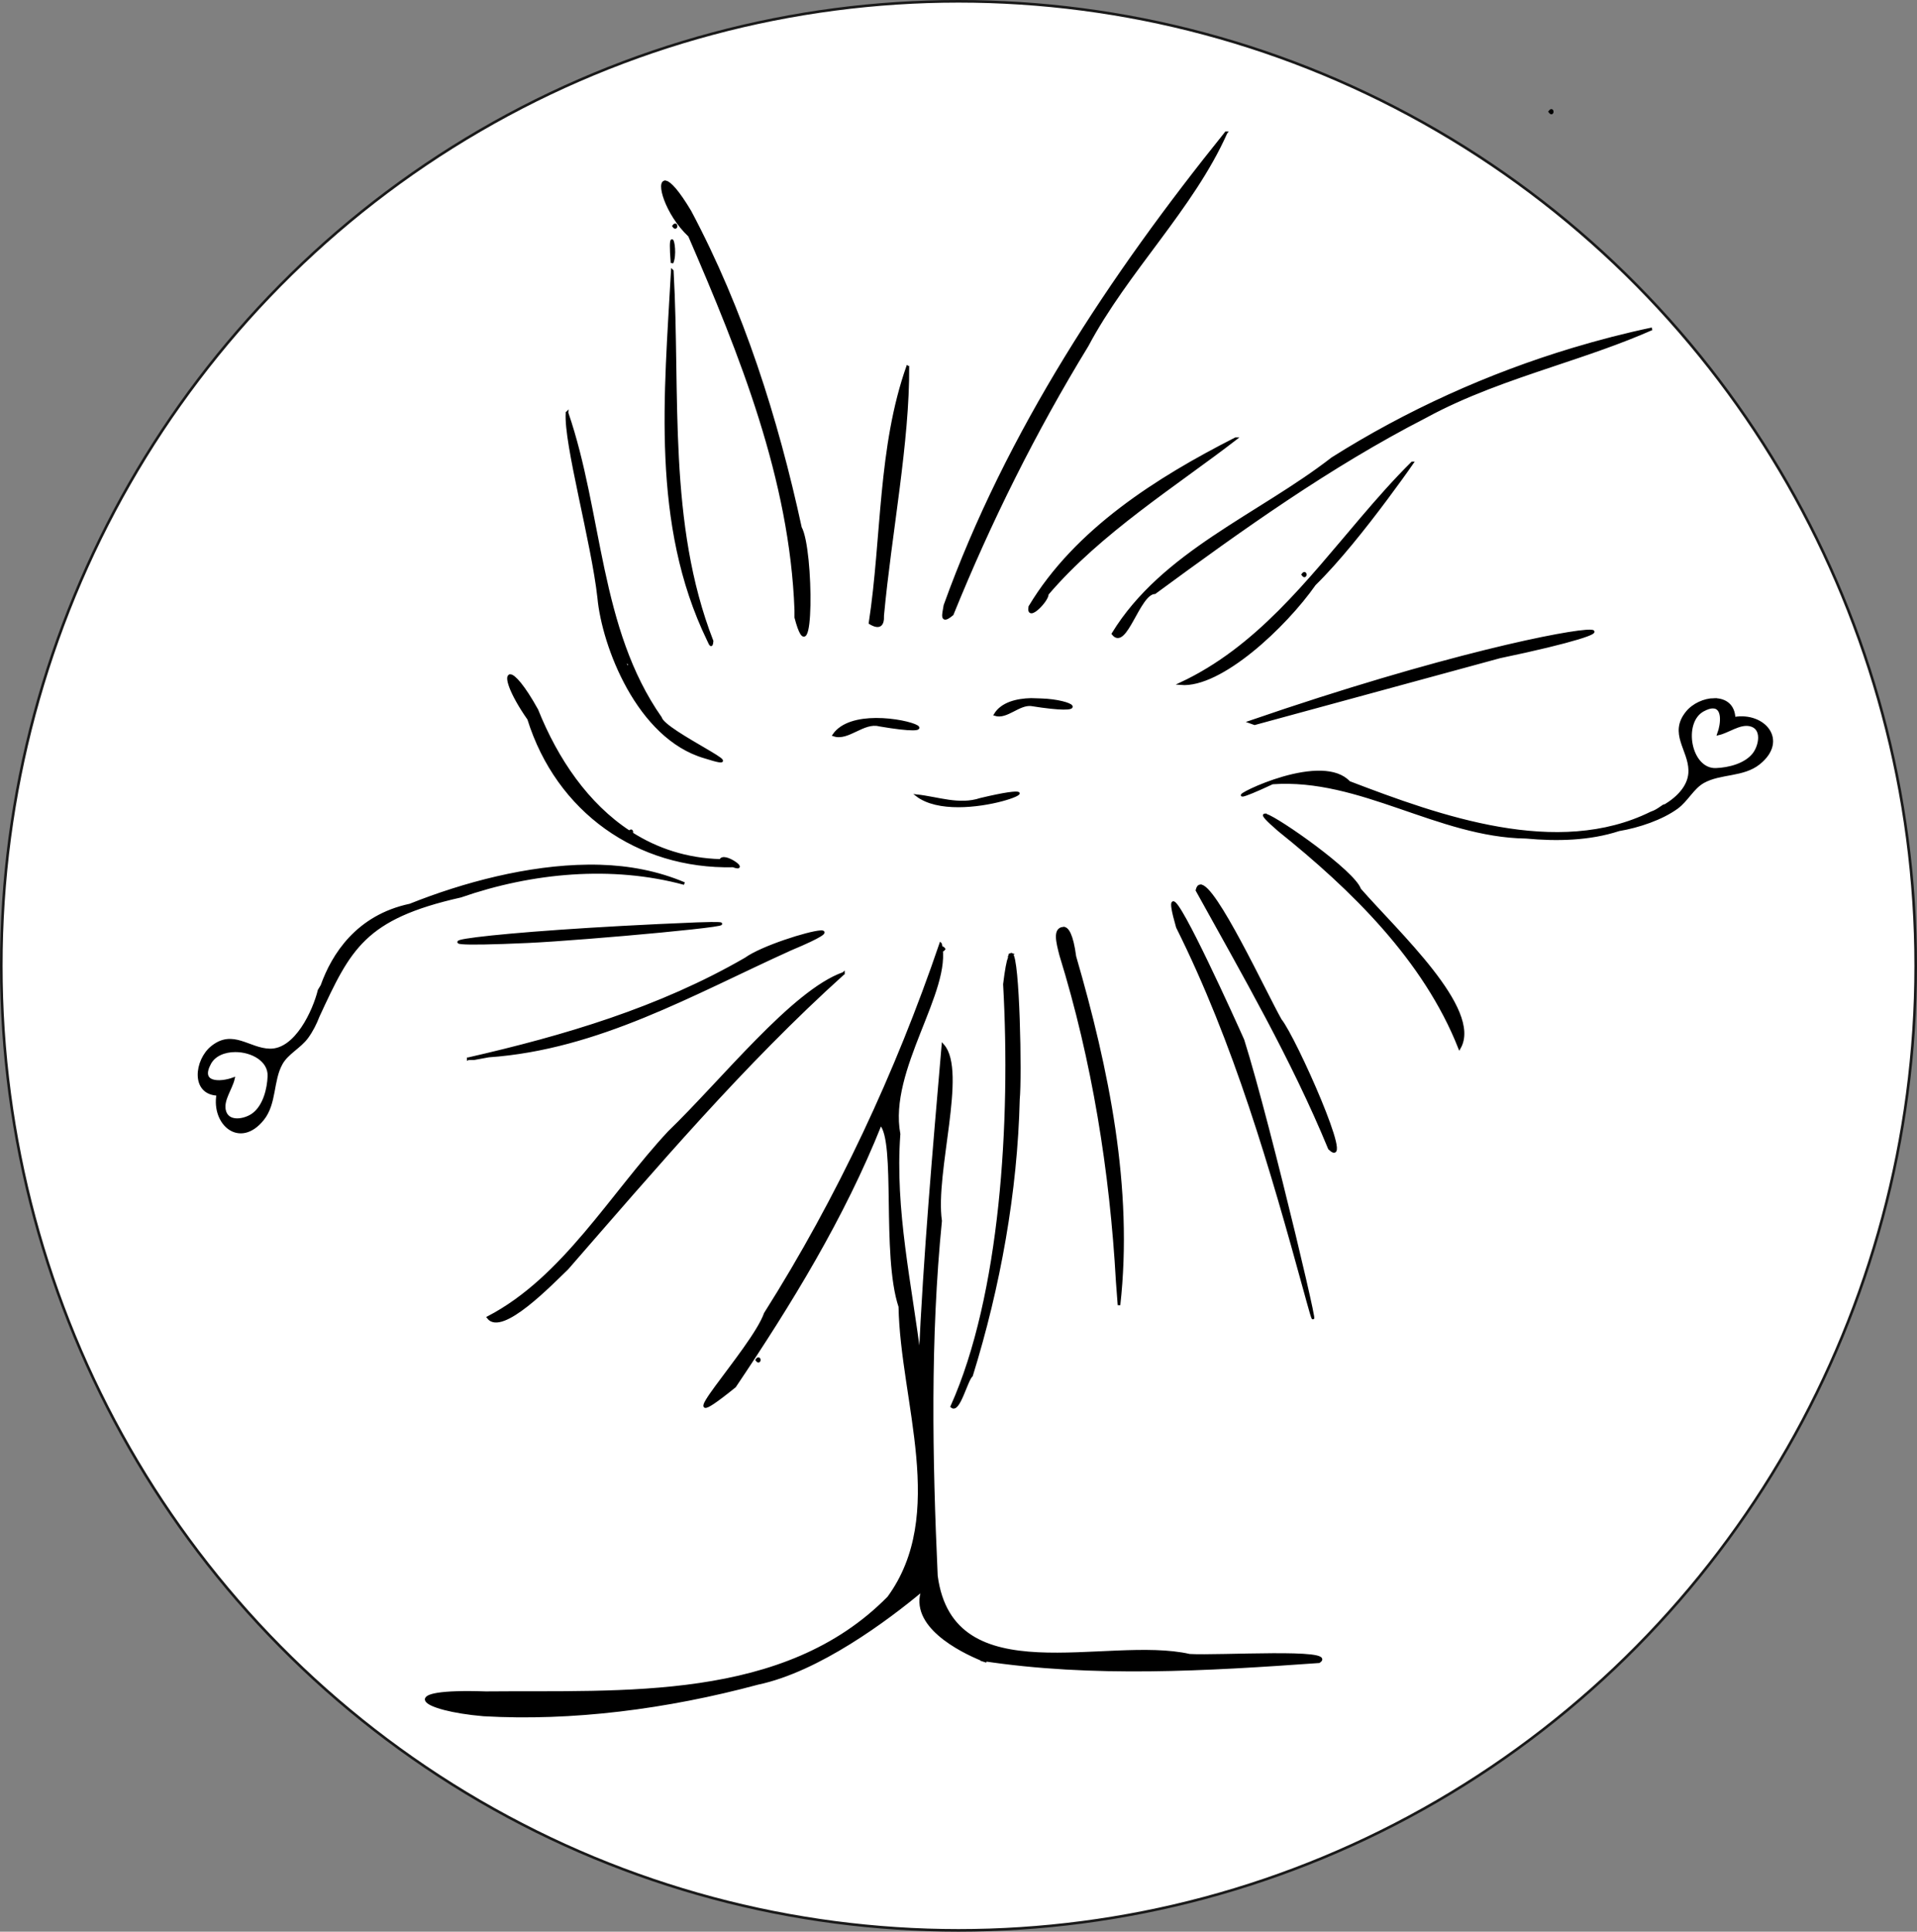 <?xml version="1.0" encoding="UTF-8" standalone="no"?>
<!-- Created with Inkscape (http://www.inkscape.org/) -->

<svg
   width="195.083mm"
   height="196.533mm"
   viewBox="0 0 195.083 196.533"
   version="1.1"
   id="svg5"
   xml:space="preserve"
   inkscape:version="1.2.2 (732a01da63, 2022-12-09, custom)"
   sodipodi:docname="bicho2.svg"
   inkscape:export-filename="bicho_v3blanco.svg"
   inkscape:export-xdpi="96"
   inkscape:export-ydpi="96"
   xmlns:inkscape="http://www.inkscape.org/namespaces/inkscape"
   xmlns:sodipodi="http://sodipodi.sourceforge.net/DTD/sodipodi-0.dtd"
   xmlns="http://www.w3.org/2000/svg"
   xmlns:svg="http://www.w3.org/2000/svg"><rect x="0" y="0" width="195.083" height="196.533" fill="#808080" stroke="none"/><sodipodi:namedview
     id="namedview7"
     pagecolor="#ffffff"
     bordercolor="#000000"
     borderopacity="0.25"
     inkscape:showpageshadow="2"
     inkscape:pageopacity="1"
     inkscape:pagecheckerboard="0"
     inkscape:deskcolor="#d1d1d1"
     inkscape:document-units="mm"
     showgrid="false"
     inkscape:zoom="1.2623761"
     inkscape:cx="-4333.0986"
     inkscape:cy="751.36088"
     inkscape:window-width="2560"
     inkscape:window-height="1376"
     inkscape:window-x="0"
     inkscape:window-y="0"
     inkscape:window-maximized="1"
     inkscape:current-layer="layer1" /><defs
     id="defs2" /><g
     inkscape:label="Capa 1"
     inkscape:groupmode="layer"
     id="layer1"
     transform="translate(1.368,-65.232)"><g
       id="g2454-6"
       transform="translate(976.353,74.12)"
       style="fill:#000000;fill-opacity:0.659;stroke:#000000"><g
         id="g2498"
         transform="translate(181.325,0.615)"><ellipse
           style="fill:#ffffff;fill-opacity:1;stroke:#191919;stroke-width:0.265;stroke-opacity:1"
           id="path2442"
           cx="-1061.505"
           cy="88.764"
           rx="97.409"
           ry="98.134" /><g
           id="g1199-6"
           style="fill:#ffffff;fill-opacity:0.659;stroke:#000000"
           transform="translate(-180.217,-6.697)"><g
             id="g1205-5"
             style="fill:#ffffff;fill-opacity:1"><g
               id="g2285-9"
               style="fill:#808080"><path
                 id="path2179-0-2-5"
                 style="fill:#000000;fill-opacity:1;stroke:#000000;stroke-width:0.265"
                 d="m -820.928,8.426 c -0.042,-0.015 -0.106,0.015 -0.19,0.133 0.254,0.356 0.317,-0.089 0.19,-0.133 z m -33.133,2.278 c -11.718,14.548 -22.25,30.43 -28.608,48.084 -0.098,0.754 -0.529,1.968 0.746,0.904 3.843,-9.471 8.391,-18.611 13.729,-27.333 4.03,-7.594 10.707,-13.965 14.133,-21.655 z m -57.005,5.003 c -0.928,-0.214 0.003,3.214 2.398,5.469 5.233,12.091 10.336,24.765 10.821,38.097 v 0.212 0.53 c 1.749,6.663 1.719,-6.915 0.475,-9.141 -2.401,-11.084 -5.906,-22.14 -11.239,-32.167 -1.228,-2.055 -2.033,-2.905 -2.455,-3.002 z m 0.974,4.361 c -0.042,-0.015 -0.106,0.015 -0.19,0.133 0.254,0.356 0.317,-0.089 0.19,-0.133 z m -0.36,1.601 c -0.08,0.025 -0.124,0.614 0.012,2.267 0.351,-0.781 0.12,-2.308 -0.012,-2.267 z m 0.039,3.09 c -0.689,12.55 -2.039,25.767 3.643,37.51 0.153,0.265 0.343,0.967 0.406,0.155 -4.666,-11.991 -3.343,-25.086 -4.048,-37.664 z m 99.685,5.893 c -2.689,0.565 -5.358,1.258 -8.002,2.052 -8.62,2.59 -16.935,6.357 -24.51,11.137 -7.456,5.793 -17.255,9.543 -22.328,17.834 1.297,1.677 2.612,-4.14 4.258,-4.179 8.818,-6.483 17.793,-12.9 27.491,-17.879 4.126,-2.254 8.58,-3.773 13.03,-5.264 3.409,-1.142 6.816,-2.267 10.06,-3.701 z m -75.711,3.771 c -2.95,8.295 -2.525,17.484 -3.85,26.156 0.938,0.564 1.331,0.25 1.287,-0.757 0.768,-8.311 2.627,-17.729 2.563,-25.399 z m -34.687,4.769 c -0.216,3.12 2.611,13.206 3.226,18.823 0.451,4.88 3.986,14.223 10.781,16.202 5.604,1.779 -4.121,-2.571 -4.487,-3.983 -6.362,-9.075 -6.007,-20.817 -9.521,-31.041 z m 83.679,2.042 c 0.042,-0.015 0.106,0.015 0.19,0.133 -0.253,0.356 -0.317,-0.089 -0.19,-0.133 z m -15.641,0.598 c -7.92,4.028 -16.259,9.276 -20.945,17.1 -0.276,1.545 1.873,-0.725 1.776,-1.293 5.359,-6.295 13.076,-11.107 19.17,-15.807 z m 17.973,2.462 c -1.799,1.779 -3.491,3.705 -5.164,5.666 -5.448,6.385 -10.658,13.179 -18.398,16.795 4.065,0.342 10.631,-5.84 13.628,-10.119 2.383,-2.33 5.122,-5.781 7.299,-8.701 1.038,-1.393 1.985,-2.696 2.635,-3.641 z m -22.175,0.115 c 0.042,-0.015 0.106,0.015 0.19,0.133 -0.253,0.356 -0.317,-0.089 -0.19,-0.133 z m 10.319,2.646 c 0.042,-0.015 0.106,0.015 0.19,0.133 -0.254,0.356 -0.317,-0.089 -0.19,-0.133 z m 0.91,8.467 c -0.042,-0.015 -0.106,0.015 -0.19,0.133 0.253,0.356 0.317,-0.089 0.19,-0.133 z m -0.645,2.646 c 0.042,-0.015 0.106,0.015 0.19,0.133 -0.254,0.356 -0.317,-0.089 -0.19,-0.133 z m -70.379,0.529 c 0.042,-0.015 0.106,0.015 0.19,0.133 -0.254,0.356 -0.317,-0.089 -0.19,-0.133 z m 100.124,2.693 c -1.987,-0.08 -14.974,2.472 -34.686,9.259 l 0.495,0.177 24.963,-6.798 c 7.652,-1.596 10.42,-2.591 9.228,-2.639 z m -98.087,3.126 c 0.06,0.014 0.147,0.09 0.27,0.267 -0.24,0.726 -0.487,-0.167 -0.32,-0.261 0.014,-0.008 0.031,-0.01 0.051,-0.006 z m -11.854,1.415 c -0.494,-0.005 -0.016,1.717 1.868,4.409 2.93,9.378 11.095,15.17 20.806,14.959 1.695,0.604 -0.989,-1.398 -1.274,-0.563 -3.466,-0.097 -6.485,-1.109 -9.081,-2.763 0.114,-0.06 0.053,-0.461 -0.19,-0.127 -4.277,-2.798 -7.388,-7.346 -9.417,-12.413 -1.355,-2.45 -2.327,-3.499 -2.711,-3.503 z m 53.005,2.426 c -1.472,0.031 -2.98,0.411 -3.66,1.544 1.165,0.369 2.4,-1.138 3.672,-1.002 6.293,1.006 4.247,-0.41 1.009,-0.51 z m 69.512,0.004 c -0.999,0.009 -2.125,0.517 -2.772,1.319 -1.723,2.134 0.24,3.744 0.286,5.885 0.033,1.549 -1.138,2.763 -2.538,3.609 -0.062,-0.145 -0.603,0.476 -1.379,0.722 -9.553,4.722 -21.47,0.449 -30.748,-3.103 -0.664,-0.717 -1.67,-1.014 -2.808,-1.052 -4.929,-0.163 -12.32,4.549 -4.998,1.114 8.973,-0.636 16.866,5.398 25.813,5.523 3.142,0.292 6.453,0.222 9.438,-0.756 2.037,-0.343 4.362,-1.132 5.913,-2.256 1.018,-0.738 1.606,-2.027 2.695,-2.631 1.739,-0.965 4.041,-0.588 5.655,-1.884 2.894,-2.324 0.503,-5.114 -2.529,-4.577 -0.045,-1.367 -0.965,-1.922 -2.029,-1.912 z m -0.104,0.778 c 1.04,0.027 0.945,1.623 0.546,2.721 0.998,-0.228 2.116,-1.115 3.159,-0.916 1.455,0.277 1.088,2.149 0.409,2.997 -0.853,1.065 -2.516,1.482 -3.829,1.531 -2.674,0.099 -3.545,-4.803 -1.316,-6.014 0.426,-0.231 0.765,-0.327 1.03,-0.32 z m -85.205,1.236 c -1.701,0.01 -3.448,0.395 -4.282,1.603 1.426,0.511 3.021,-1.436 4.635,-1.011 6.909,1.178 3.389,-0.614 -0.353,-0.592 z m 39.577,9.723 c -0.213,0.005 0.164,0.46 1.461,1.576 7.432,5.956 14.81,13.16 18.35,22.125 2.223,-3.9 -6.357,-11.767 -10.146,-16.11 -0.608,-1.804 -8.255,-7.155 -9.538,-7.565 -0.053,-0.017 -0.096,-0.025 -0.127,-0.025 z m -61.411,3.469 c 0.042,-0.015 0.106,0.015 0.19,0.133 -0.254,0.356 -0.317,-0.089 -0.19,-0.133 z m -7.438,1.73 c -6.112,0.055 -12.663,1.791 -18.135,3.977 -5.381,1.137 -7.859,5.083 -8.969,8.208 l -0.285,0.471 c -0.517,2.104 -2.357,6.124 -5.017,6.068 -2.14,-0.045 -3.751,-2.009 -5.885,-0.286 -1.655,1.337 -2.057,4.713 0.593,4.801 -0.537,3.031 2.253,5.423 4.577,2.529 1.296,-1.614 0.919,-3.916 1.884,-5.655 0.604,-1.089 1.893,-1.678 2.631,-2.695 0.471,-0.65 0.837,-1.373 1.13,-2.133 3.189,-6.887 4.647,-9.996 14.486,-12.205 7.287,-2.534 15.431,-3.274 22.765,-1.288 -2.742,-1.16 -5.628,-1.696 -8.56,-1.78 -0.403,-0.012 -0.809,-0.016 -1.216,-0.012 z m 62.271,2.025 c -0.151,0.021 -0.262,0.164 -0.325,0.451 4.742,8.577 9.733,17.184 13.477,26.272 2.592,2.49 -3.495,-11.226 -4.991,-13.084 -1.521,-2.69 -6.704,-13.846 -8.161,-13.638 z m -2.76,1.706 c -0.15,0.075 -0.041,0.815 0.441,2.495 5.87,11.775 9.539,24.455 13.028,37.174 l 0.242,0.882 c 2.392,8.721 -3.884,-18.01 -6.593,-26.564 -0.961,-2.161 -6.467,-14.313 -7.117,-13.987 z m -47.014,2.106 c -0.364,0.004 -0.834,0.016 -1.421,0.037 -21.795,0.882 -32.221,2.518 -17.205,1.831 5.749,-0.264 24.09,-1.931 18.626,-1.868 z m 35.842,0.493 c -0.939,0.096 -0.608,1.388 -0.26,2.741 3.316,10.723 5.127,21.983 5.754,33.24 0.06,0.789 0.119,1.578 0.179,2.368 1.336,-11.888 -1.17,-24.024 -4.489,-35.458 -0.295,-2.232 -0.757,-2.934 -1.184,-2.891 z m -24.706,0.362 v 5.17e-4 c -1.217,0.071 -5.961,1.564 -7.611,2.757 -8.764,5.069 -18.455,7.933 -28.235,10.167 l 0.593,-0.007 1.485,-0.27 c 11.135,-0.77 20.803,-6.384 30.722,-10.867 3.238,-1.354 3.777,-1.823 3.047,-1.781 z m -35.846,12.925 h -0.002 v 5.2e-4 c 6.9e-4,-1.6e-4 10e-4,-3.6e-4 0.002,-5.2e-4 z m 48.069,-11.669 c -4.467,13.089 -10.363,25.768 -17.843,37.593 -1.259,3.632 -11.01,13.801 -3.102,7.405 5.649,-8.397 11.061,-17.206 14.84,-26.7 1.718,1.713 0.202,13.301 1.958,18.592 0.178,9.641 5.004,21.161 -1.144,29.593 -10.586,10.766 -27.065,9.55 -40.984,9.687 -9.406,-0.326 -6.606,1.716 -0.244,2.26 9.001,0.52 18.666,-0.72 27.91,-3.207 6.169,-1.295 13.173,-6.503 16.805,-9.545 -1.331,3.628 3.768,6.208 6.022,7.127 11.327,1.726 22.909,1.021 34.296,0.211 1.872,-1.257 -10.13,-0.48 -13.177,-0.656 -8.403,-1.909 -24.14,4.134 -25.762,-8.075 -0.545,-11.986 -0.76,-24.145 0.429,-36.12 -0.715,-4.951 2.589,-15.217 0.233,-17.865 -0.914,10.646 -1.853,21.33 -2.338,32.015 -0.937,-7.634 -2.696,-15.254 -2.125,-22.985 -1.237,-6.569 5.332,-14.626 4.227,-19.329 z m 4.218,72.804 c -0.048,-0.007 -0.097,-0.011 -0.145,-0.019 0.29,0.09 0.435,0.139 0.612,0.197 -0.146,-0.054 -0.277,-0.101 -0.468,-0.179 z m -4.061,-72.428 c -0.127,0.044 -0.063,0.489 0.19,0.133 -0.085,-0.119 -0.148,-0.148 -0.19,-0.133 z m 7.056,0.653 c -0.046,-0.018 -0.097,0.072 -0.148,0.161 0.041,-1.4e-4 0.09,0.012 0.161,0.113 -0.14,0.196 -0.207,0.136 -0.232,0.047 -0.15,0.405 -0.314,1.233 -0.498,2.738 0.786,13.992 -0.296,31.669 -5.356,42.963 0.7,0.642 1.493,-2.701 2.012,-3.154 2.81,-9.055 4.545,-18.689 4.771,-28.105 0.23,-2.299 0.003,-14.494 -0.712,-14.762 z m -0.218,0.32 c 0.024,-0.065 0.047,-0.118 0.07,-0.159 -0.073,2.5e-4 -0.092,0.078 -0.07,0.159 z m -16.884,1.64 c -5.138,1.811 -12.333,10.94 -17.751,16.162 -5.902,6.342 -10.708,14.834 -18.404,18.843 1.379,1.832 6.472,-3.489 8.039,-4.98 8.921,-10.23 17.903,-20.831 28.116,-30.026 z m -61.888,7.868 c 1.687,-0.003 3.484,0.957 3.424,2.586 -0.049,1.313 -0.466,2.976 -1.531,3.829 -0.848,0.679 -2.72,1.046 -2.997,-0.409 -0.199,-1.044 0.687,-2.161 0.916,-3.159 -1.378,0.501 -3.541,0.523 -2.401,-1.576 0.473,-0.871 1.509,-1.269 2.591,-1.271 z m 70.224,29.997 c 0.055,0.013 0.128,0.042 0.224,0.092 -0.062,0.426 -0.463,-0.013 -0.336,-0.089 0.021,-0.013 0.057,-0.016 0.112,-0.003 z m -16.96,1.326 c -0.042,-0.015 -0.106,0.015 -0.19,0.133 0.253,0.356 0.317,-0.089 0.19,-0.133 z"
                 sodipodi:nodetypes="scsccccccccccccccccccccccccsccccsccccccccccscscccccsccsccccccccccscscccscccsccsscccccccccscccssscccscccccccsscccccscsccscccsscccsccccccccccccsssccssscsccsscccsccccscccccccccccccccccccccccccccccccccccccsscccccccsccccccscsccccccscssscscccsscs" /><path
                 d="m -599.196,472.213 c 4.283,3.295 16.639,-2.065 6.484,0.368 -2.175,0.713 -4.3,-0.136 -6.484,-0.368 z"
                 style="fill:#000000;fill-opacity:1;stroke:#000000;stroke-width:0.2;stroke-dasharray:none"
                 id="path1940-3-3-1-4"
                 transform="translate(-286.351,-394.094)" /></g></g></g></g></g></g></svg>
